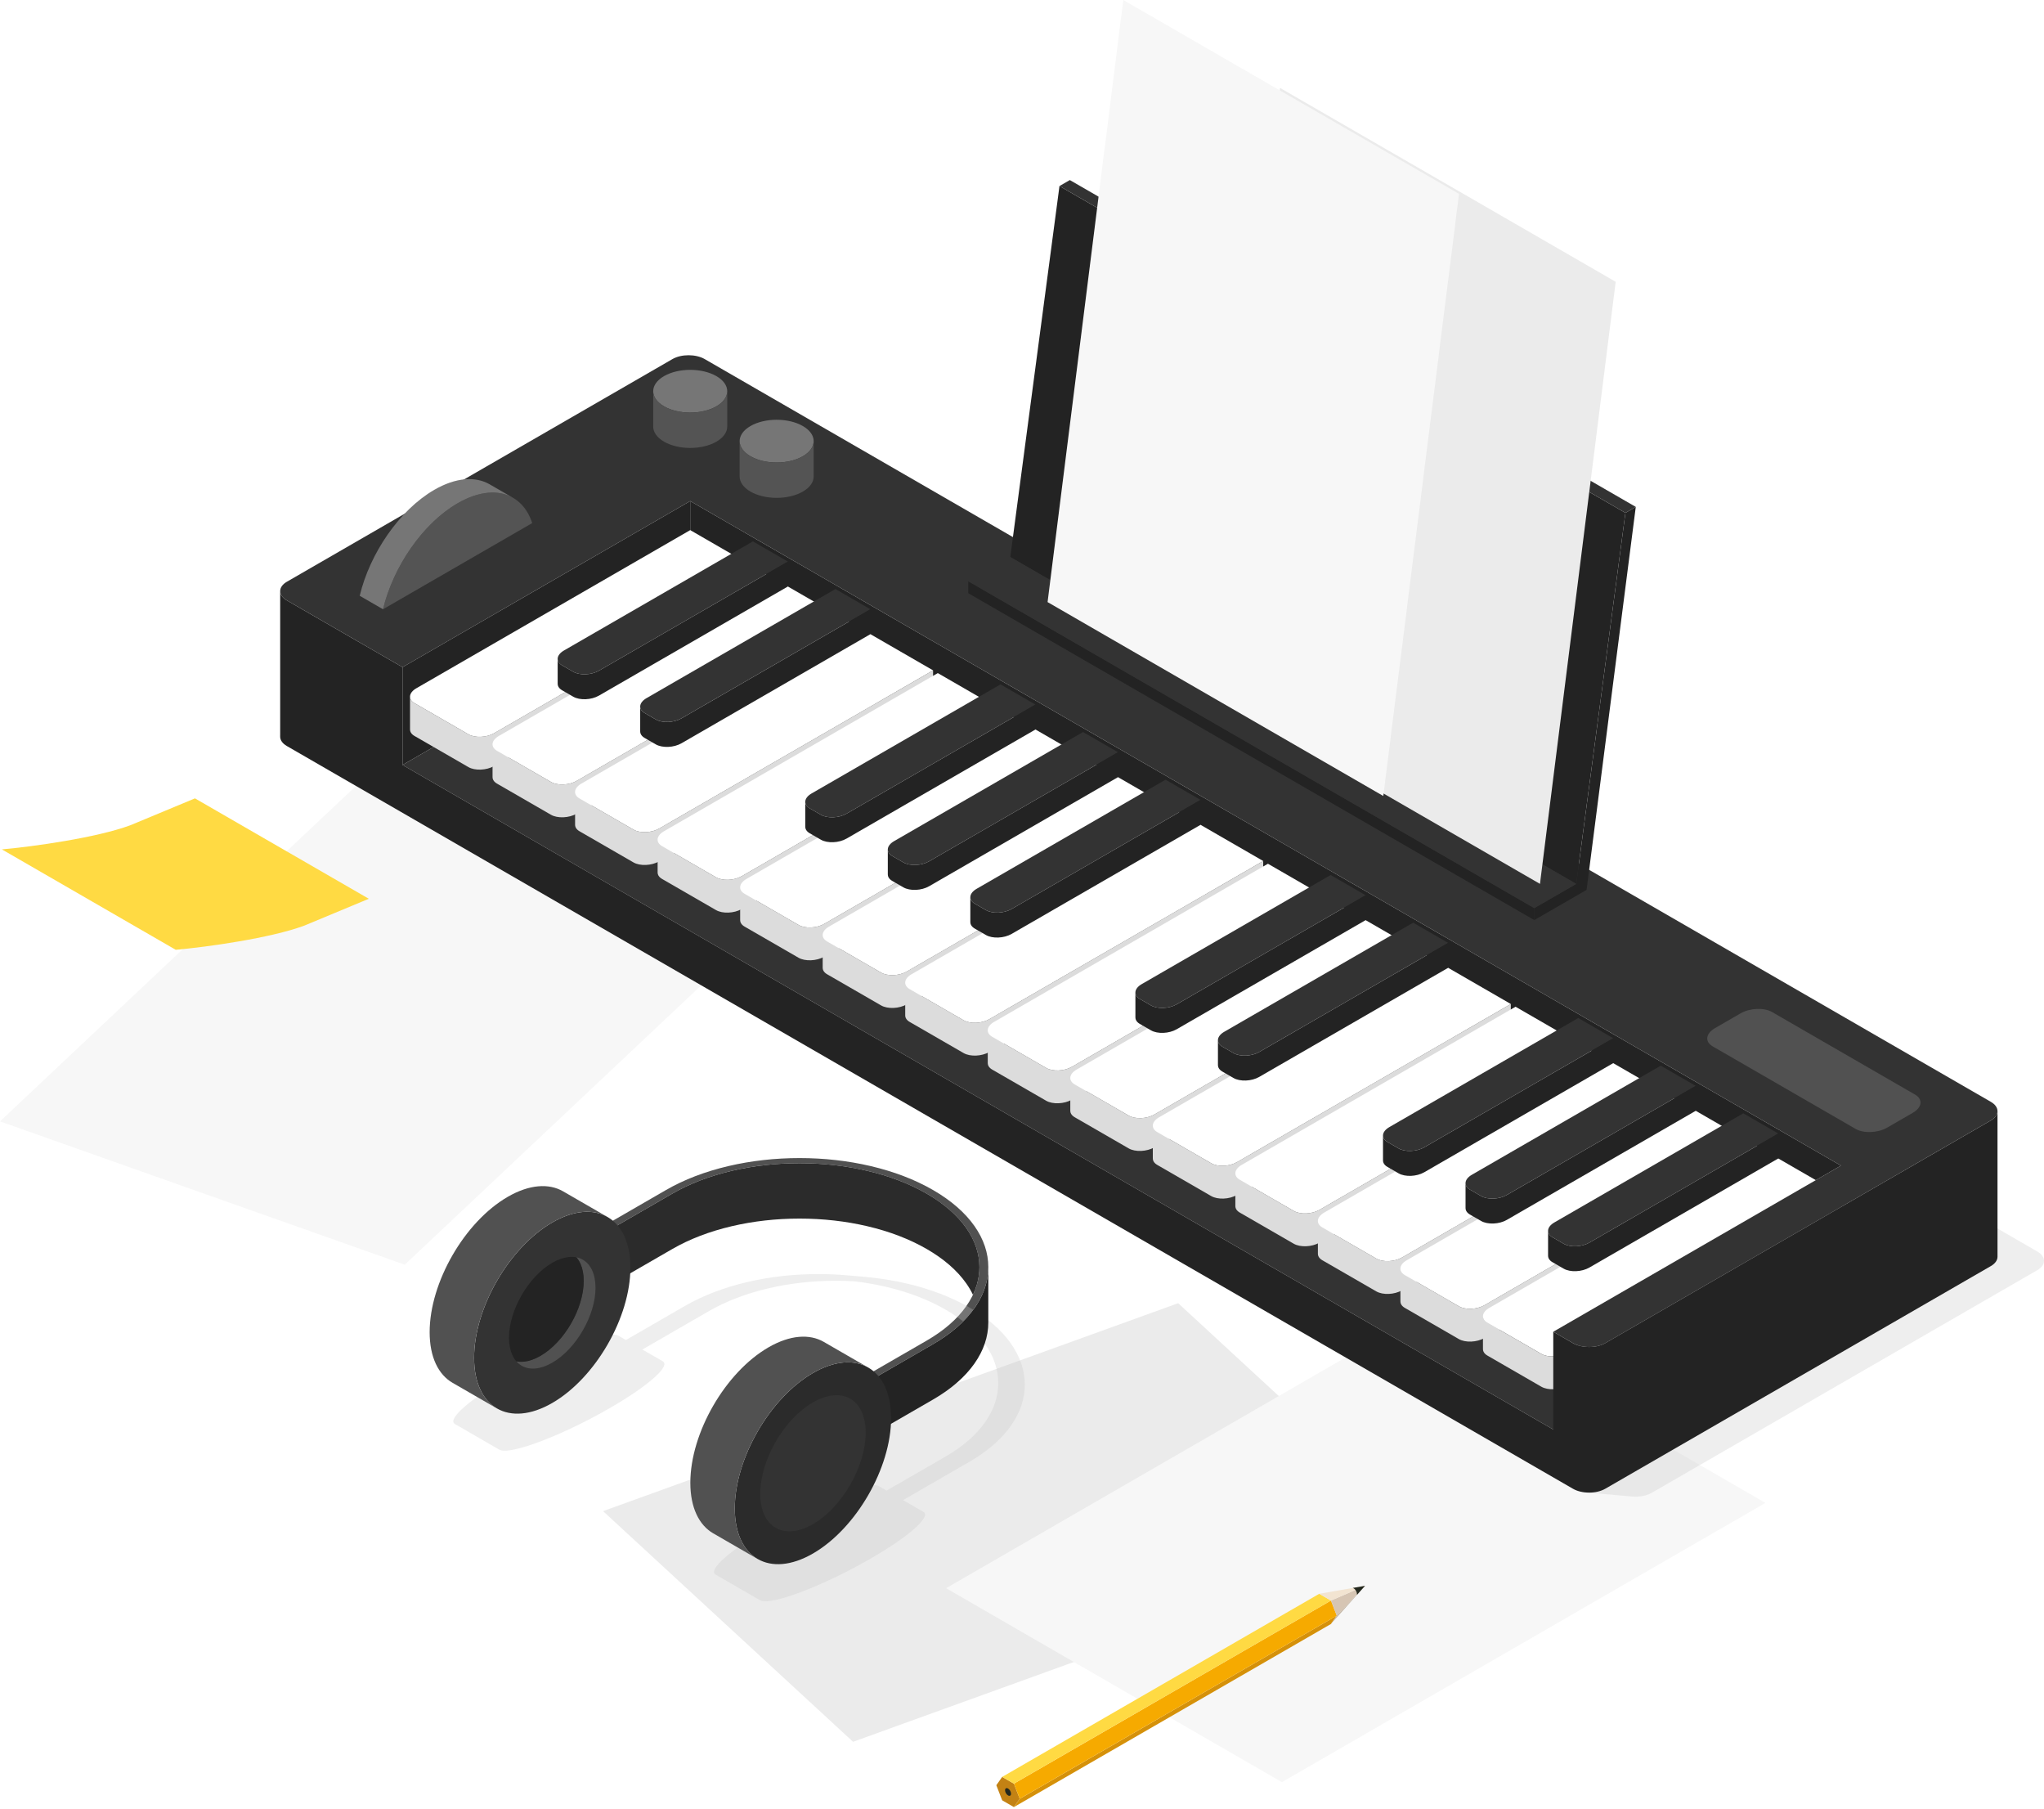 <?xml version="1.0" encoding="UTF-8"?><svg xmlns="http://www.w3.org/2000/svg" xmlns:xlink="http://www.w3.org/1999/xlink" viewBox="0 0 1799.41 1591.91"><defs><style>.cls-1{fill:url(#_ÅÂÁ_Ï_ÌÌ_È_ËÂÌÚ_2);}.cls-1,.cls-2,.cls-3,.cls-4,.cls-5,.cls-6,.cls-7,.cls-8,.cls-9,.cls-10,.cls-11,.cls-12,.cls-13,.cls-14,.cls-15,.cls-16,.cls-17,.cls-18,.cls-19,.cls-20,.cls-21,.cls-22,.cls-23{stroke-width:0px;}.cls-1,.cls-11,.cls-16,.cls-18,.cls-19{mix-blend-mode:multiply;}.cls-2{fill:#23281e;}.cls-24{filter:url(#luminosity-noclip-3);}.cls-25{mask:url(#mask);}.cls-3{fill:#333;}.cls-26{filter:url(#luminosity-noclip);}.cls-4{fill:#545454;}.cls-5{fill:#f2e4d1;}.cls-6{fill:#767676;}.cls-7{fill:#f7f7f7;}.cls-8{fill:#dcdcdc;}.cls-9{fill:#c4b5a3;}.cls-10{fill:#ffda43;}.cls-11{fill:url(#_ÅÂÁ_Ï_ÌÌ_È_ËÂÌÚ_2-2);}.cls-12{fill:#232323;}.cls-13{fill:#515151;}.cls-14{fill:#2b2b2b;}.cls-15{fill:#c38214;}.cls-16{fill:#c4c4c4;}.cls-16,.cls-19{opacity:.3;}.cls-17{fill:#d6c5b3;}.cls-18{fill:url(#_ÅÂÁ_Ï_ÌÌ_È_ËÂÌÚ_16);opacity:.5;}.cls-19{fill:url(#_ÅÂÁ_Ï_ÌÌ_È_ËÂÌÚ_16-2);}.cls-27{isolation:isolate;}.cls-20{fill:#ebebeb;}.cls-21{fill:#f6aa00;}.cls-22{fill:#fff;}.cls-28{mask:url(#mask-3);}.cls-29{mask:url(#mask-2);}.cls-30{mask:url(#mask-1);}.cls-23{fill:#d5910a;}</style><filter id="luminosity-noclip" x="880.95" y="1407.29" width="319.78" height="184.62" color-interpolation-filters="sRGB" filterUnits="userSpaceOnUse"><feFlood flood-color="#fff" result="bg"/><feBlend in="SourceGraphic" in2="bg"/></filter><filter id="luminosity-noclip-2" x="880.95" y="-9007.19" width="319.78" height="32766" color-interpolation-filters="sRGB" filterUnits="userSpaceOnUse"><feFlood flood-color="#fff" result="bg"/><feBlend in="SourceGraphic" in2="bg"/></filter><mask id="mask-1" x="880.95" y="-9007.19" width="319.78" height="32766" maskUnits="userSpaceOnUse"/><linearGradient id="_ÅÂÁ_Ï_ÌÌ_È_ËÂÌÚ_2" x1="880.95" y1="1499.6" x2="1200.73" y2="1499.6" gradientUnits="userSpaceOnUse"><stop offset="0" stop-color="#fff"/><stop offset=".19" stop-color="#fbfbfb"/><stop offset=".36" stop-color="#efefef"/><stop offset=".54" stop-color="#ddd"/><stop offset=".7" stop-color="#c2c2c2"/><stop offset=".87" stop-color="#a0a0a0"/><stop offset="1" stop-color="gray"/></linearGradient><mask id="mask" x="880.95" y="1407.29" width="319.78" height="184.62" maskUnits="userSpaceOnUse"><g class="cls-26"><g class="cls-30"><path class="cls-1" d="M900.11,1591.16l275.96-159.33,24.53-23.8c.44-.43-.4-.92-1.15-.66l-41.23,14.16-275.96,159.33c-1.74,1.01-1.74,2.63,0,3.64l11.55,6.67c1.74,1.01,4.56,1.01,6.3,0Z"/></g></g></mask><linearGradient id="_ÅÂÁ_Ï_ÌÌ_È_ËÂÌÚ_16" x1="880.95" y1="1499.6" x2="1200.73" y2="1499.6" gradientUnits="userSpaceOnUse"><stop offset="0" stop-color="#999"/><stop offset=".96" stop-color="#999"/><stop offset="1" stop-color="#999"/></linearGradient><filter id="luminosity-noclip-3" x="1.63" y="702.65" width="323.06" height="182.58" color-interpolation-filters="sRGB" filterUnits="userSpaceOnUse"><feFlood flood-color="#fff" result="bg"/><feBlend in="SourceGraphic" in2="bg"/></filter><filter id="luminosity-noclip-4" x="1.63" y="-9007.19" width="323.06" height="32766" color-interpolation-filters="sRGB" filterUnits="userSpaceOnUse"><feFlood flood-color="#fff" result="bg"/><feBlend in="SourceGraphic" in2="bg"/></filter><mask id="mask-3" x="1.63" y="-9007.19" width="323.06" height="32766" maskUnits="userSpaceOnUse"/><linearGradient id="_ÅÂÁ_Ï_ÌÌ_È_ËÂÌÚ_2-2" x1="6103.66" y1="793.94" x2="6426.72" y2="793.94" gradientTransform="translate(6428.35) rotate(-180) scale(1 -1)" xlink:href="#_ÅÂÁ_Ï_ÌÌ_È_ËÂÌÚ_2"/><mask id="mask-2" x="1.63" y="702.65" width="323.06" height="182.58" maskUnits="userSpaceOnUse"><g class="cls-24"><g class="cls-28"><polygon class="cls-11" points="1.63 800.8 171.63 702.65 324.69 791.02 147.87 885.24 1.63 800.8"/></g></g></mask><linearGradient id="_ÅÂÁ_Ï_ÌÌ_È_ËÂÌÚ_16-2" x1="6103.66" y1="793.94" x2="6426.72" y2="793.94" gradientTransform="translate(6428.35) rotate(-180) scale(1 -1)" xlink:href="#_ÅÂÁ_Ï_ÌÌ_È_ËÂÌÚ_16"/></defs><g class="cls-27"><g id="Layer_2"><g id="Objects"><polygon class="cls-20" points="530.88 1329.96 750.98 1532.98 1257.27 1349.97 1037.18 1146.95 530.88 1329.96"/><polygon class="cls-7" points="832.87 1397.79 1128.51 1568.5 1554.19 1322.7 1258.55 1152 832.87 1397.79"/><polygon class="cls-7" points="670.81 816.83 314.47 690.7 0 986.95 356.33 1113.08 670.81 816.83"/><g class="cls-25"><path class="cls-18" d="M900.11,1591.16l275.96-159.33,24.53-23.8c.44-.43-.4-.92-1.15-.66l-41.23,14.16-275.96,159.33c-1.74,1.01-1.74,2.63,0,3.64l11.55,6.67c1.74,1.01,4.56,1.01,6.3,0Z"/></g><polygon class="cls-15" points="892.57 1590.43 897.72 1583.1 892.57 1569.81 882.26 1563.86 877.1 1571.19 882.26 1584.48 892.57 1590.43"/><path class="cls-2" d="M884.78,1575.62c0,1.68,1.18,3.72,2.64,4.56,1.46.84,2.64.16,2.64-1.52s-1.18-3.72-2.64-4.56c-1.46-.84-2.64-.16-2.64,1.52Z"/><polygon class="cls-23" points="1176.84 1421.95 897.72 1583.1 892.57 1590.43 1171.69 1429.28 1176.84 1421.95"/><polygon class="cls-21" points="1171.69 1408.66 892.57 1569.81 897.72 1583.1 1176.84 1421.95 1171.69 1408.66"/><polygon class="cls-10" points="1161.38 1402.71 1171.69 1408.66 892.57 1569.81 882.26 1563.86 1161.38 1402.71"/><polygon class="cls-17" points="1176.84 1421.95 1201.68 1395.7 1171.69 1408.66 1176.84 1421.95"/><polygon class="cls-5" points="1161.38 1402.71 1201.68 1395.7 1171.69 1408.66 1161.38 1402.71"/><polygon class="cls-9" points="1171.69 1429.28 1201.68 1395.7 1176.84 1421.95 1171.69 1429.28"/><path class="cls-2" d="M1201.68,1395.7l-7.23,8.09c.05-.17.09-.36.11-.57,0-.1.01-.21.01-.32,0-1.18-.53-2.51-1.33-3.56-.45-.59-.98-1.09-1.55-1.42-.29-.17-.57-.28-.84-.34l10.82-1.88Z"/><path class="cls-13" d="M762.13,1217.25l-5.53-3.19,59.23-34.2c15.12-8.73,26.82-18.9,34.79-30.24,7.69-10.95,11.59-22.53,11.59-34.41,0-11.88-3.9-23.45-11.6-34.41-7.97-11.34-19.67-21.52-34.79-30.25-15.12-8.73-32.74-15.49-52.39-20.09-18.97-4.44-39.02-6.69-59.59-6.7-20.57,0-40.62,2.25-59.59,6.69-19.64,4.6-37.27,11.36-52.38,20.08l-59.23,34.2-5.53-3.19,59.23-34.2c15.86-9.16,34.36-16.25,54.98-21.08,19.91-4.66,40.95-7.03,62.53-7.03,21.58,0,42.62,2.36,62.54,7.03,20.62,4.83,39.12,11.92,54.98,21.08,15.86,9.16,28.15,19.84,36.51,31.74,8.08,11.5,12.17,23.64,12.17,36.1,0,12.46-4.09,24.61-12.17,36.1-8.36,11.9-20.64,22.58-36.51,31.74l-59.23,34.2Z"/><path class="cls-14" d="M862.22,1115.2c0,5.29-.77,10.52-2.31,15.66-.88,2.93-2,5.83-3.37,8.7-1.62-3.4-3.59-6.75-5.91-10.04-7.97-11.34-19.67-21.52-34.79-30.25-15.12-8.73-32.74-15.49-52.39-20.08-18.97-4.44-39.02-6.7-59.59-6.7-20.57,0-40.62,2.25-59.6,6.69-19.64,4.6-37.26,11.36-52.38,20.08l-59.23,34.2v-48.73l59.23-34.2c15.12-8.73,32.74-15.49,52.38-20.09,18.97-4.44,39.02-6.69,59.6-6.69s40.62,2.25,59.59,6.7c19.64,4.6,37.27,11.36,52.39,20.09,15.12,8.73,26.82,18.9,34.79,30.24,7.69,10.95,11.59,22.53,11.59,34.41Z"/><path class="cls-16" d="M889.99,1182.52c-8.36-11.91-20.64-22.58-36.5-31.74-15.86-9.16-34.36-16.25-54.98-21.08-12.1-2.83-24.63-4.81-37.43-5.94h0s-15.56-1.37-15.56-1.37h0c-8.26-.72-16.64-1.08-25.1-1.08-21.58,0-42.62,2.36-62.53,7.02-20.62,4.83-39.12,11.92-54.98,21.07l-51.89,29.96-6.69-3.86h0c-.74-.43-1.77-.71-3.12-.82-14.01-1.23-56.17,15.57-94.16,37.5-34.35,19.83-53.54,37.08-46.55,41.12l39.13,22.6h0c.74.43,1.77.7,3.12.82,14.01,1.22,56.17-15.56,94.16-37.5,34.35-19.83,53.53-37.08,46.55-41.11l-17.95-10.37,58.49-33.77c15.12-8.73,32.74-15.48,52.39-20.08,18.97-4.44,39.02-6.69,59.59-6.69,5.4,0,10.76.16,16.08.47,9.52,1.12,18.86,2.74,27.95,4.87,19.64,4.6,37.27,11.36,52.39,20.08,15.12,8.73,26.82,18.91,34.79,30.25,7.69,10.95,11.6,22.53,11.6,34.41s-3.9,23.45-11.6,34.41c-7.96,11.34-19.67,21.52-34.79,30.24l-51.89,29.96-6.69-3.86c-.74-.43-1.78-.71-3.12-.82-14.01-1.23-56.17,15.56-94.16,37.5-34.35,19.83-53.54,37.08-46.55,41.11l39.13,22.6h0c.74.43,1.77.71,3.12.82,14.01,1.23,56.17-15.56,94.16-37.5,34.35-19.83,53.53-37.08,46.55-41.11h0s-17.95-10.37-17.95-10.37l58.49-33.77c15.86-9.16,28.14-19.84,36.5-31.74,8.07-11.5,12.17-23.64,12.17-36.1,0-12.46-4.09-24.61-12.17-36.11Z"/><path class="cls-3" d="M554.97,1115.62c0,43.87-30.8,97.22-68.8,119.16-38,21.94-68.8,4.15-68.8-39.72s30.8-97.22,68.8-119.16,68.8-4.15,68.8,39.72Z"/><path class="cls-3" d="M524.26,1133.35c0,24.29-17.05,53.82-38.09,65.97-21.03,12.14-38.09,2.3-38.09-21.99s17.05-53.82,38.09-65.97c21.03-12.14,38.09-2.3,38.09,21.99Z"/><path class="cls-13" d="M437.52,1239.59c-12.45-7.19-20.15-22.6-20.15-44.53,0-43.87,30.8-97.22,68.8-119.16,19-10.97,36.19-12.01,48.64-4.82l-39.13-22.59c-12.45-7.19-29.65-6.15-48.65,4.82-38,21.94-68.8,75.29-68.8,119.16,0,21.94,7.7,37.35,20.15,44.54h0s39.13,22.59,39.13,22.59Z"/><path class="cls-12" d="M870.04,1115.2v48.73c0,12.46-4.1,24.61-12.17,36.1-8.36,11.9-20.64,22.58-36.51,31.74l-59.23,34.2v-48.73l59.23-34.2c15.86-9.16,28.14-19.84,36.51-31.74.71-1.01,1.38-2.02,2.03-3.04.74-1.16,1.44-2.33,2.1-3.51h0c.97-1.72,1.84-3.45,2.64-5.2,3.59-7.92,5.41-16.07,5.41-24.36Z"/><path class="cls-13" d="M524.26,1133.35c0,24.29-17.05,53.82-38.09,65.97-10.52,6.07-20.04,6.65-26.93,2.67l-.12-.07c-1.7-1-3.23-2.27-4.58-3.81,2.12.42,4.38.52,6.77.27,4.46-.46,9.34-2.11,14.46-5.07,21.03-12.14,38.08-41.68,38.08-65.97,0-5.91-1.01-10.96-2.84-15.05-.98-2.2-2.2-4.11-3.62-5.73,2.05.41,3.96,1.12,5.7,2.13h0c6.89,3.98,11.15,12.51,11.15,24.66Z"/><path class="cls-12" d="M513.87,1127.35c0,24.29-17.05,53.82-38.08,65.97-5.12,2.95-10,4.61-14.46,5.07-2.39.25-4.65.15-6.77-.27-1.42-1.62-2.64-3.54-3.62-5.73-1.83-4.09-2.84-9.14-2.84-15.05,0-24.28,17.05-53.82,38.08-65.97,5.12-2.95,10-4.6,14.45-5.06,2.39-.25,4.66-.15,6.78.27,1.42,1.62,2.64,3.54,3.62,5.73,1.83,4.09,2.84,9.14,2.84,15.05Z"/><path class="cls-14" d="M784.47,1248.11c0,43.87-30.8,97.22-68.8,119.16-38,21.94-68.8,4.15-68.8-39.72s30.8-97.22,68.8-119.16c38-21.94,68.8-4.15,68.8,39.72Z"/><path class="cls-13" d="M667.02,1372.09c-12.45-7.19-20.15-22.6-20.15-44.53,0-43.87,30.8-97.22,68.8-119.16,19-10.97,36.19-12.01,48.64-4.82l-39.13-22.59c-12.45-7.19-29.65-6.15-48.65,4.82-38,21.94-68.8,75.29-68.8,119.16,0,21.94,7.7,37.35,20.15,44.54h0s39.13,22.59,39.13,22.59Z"/><path class="cls-3" d="M762.07,1261.04c0,29.59-20.78,65.57-46.4,80.37s-46.4,2.8-46.4-26.79,20.78-65.58,46.4-80.37c25.63-14.8,46.4-2.8,46.4,26.79Z"/><path class="cls-16" d="M1793.52,1101.46L661.32,447.78c-3.15-1.82-7.09-2.89-11.17-3.25h-.01s-40.93-3.6-40.93-3.6h.01c-6.11-.52-12.55.55-17.26,3.27l-339.42,195.96c-7.85,4.53-7.85,11.88,0,16.41l1132.2,653.68c3.15,1.82,7.09,2.89,11.17,3.25h.01s40.93,3.6,40.93,3.6h-.01c6.11.52,12.55-.55,17.26-3.27l339.42-195.96c7.85-4.53,7.85-11.88,0-16.41Z"/><polygon class="cls-12" points="607.62 527.02 1546.15 1068.88 1620.66 1025.87 607.62 440.99 607.62 527.02"/><polygon class="cls-12" points="354.36 587.2 607.62 440.99 607.62 527.02 354.36 673.24 354.36 587.2"/><polygon class="cls-3" points="354.36 673.24 1367.4 1258.11 1620.66 1111.9 607.62 527.02 354.36 673.24"/><path class="cls-8" d="M676.11,506.09l-241.12,139.21c-6.7,3.87-16.84,4.29-22.65.94l-47.47-27.4c-2.63-1.52-3.91-3.55-3.9-5.68h-.01v28.87h.01c0,2.13,1.27,4.16,3.9,5.68l47.47,27.4c5.8,3.35,15.94,2.93,22.65-.94l241.12-139.21v-28.86h0Z"/><path class="cls-8" d="M748.76,548.04l-241.12,139.21c-6.7,3.87-16.84,4.29-22.65.94l-47.47-27.4c-2.63-1.52-3.91-3.55-3.9-5.68h-.01v28.87h.01c0,2.13,1.27,4.16,3.9,5.68l47.47,27.4c5.81,3.35,15.94,2.93,22.65-.94l241.12-139.21v-28.86h0Z"/><path class="cls-8" d="M1548,1009.48l-241.12,139.21c-6.7,3.87-16.84,4.29-22.65.94l-47.47-27.4c-2.63-1.52-3.91-3.55-3.9-5.68h-.01v28.87h.01c0,2.13,1.27,4.16,3.9,5.68l47.47,27.4c5.8,3.35,15.94,2.93,22.65-.94l241.12-139.21v-28.86h0Z"/><path class="cls-8" d="M1475.34,967.53l-241.12,139.21c-6.7,3.87-16.84,4.29-22.65.94l-47.47-27.4c-2.63-1.52-3.91-3.55-3.9-5.68h-.01v28.87h.01c0,2.13,1.27,4.16,3.9,5.68l47.47,27.4c5.81,3.35,15.94,2.93,22.65-.94l241.12-139.21v-28.86h0Z"/><path class="cls-8" d="M1402.68,925.58l-241.12,139.21c-6.7,3.87-16.84,4.29-22.65.94l-47.47-27.4c-2.63-1.52-3.91-3.55-3.9-5.68h-.01v28.87h.01c0,2.13,1.27,4.16,3.9,5.68l47.47,27.4c5.8,3.35,15.94,2.93,22.65-.94l241.12-139.21v-28.86h0Z"/><path class="cls-8" d="M1330.02,883.63l-241.12,139.21c-6.7,3.87-16.84,4.29-22.65.94l-47.47-27.4c-2.63-1.52-3.91-3.55-3.9-5.68h-.01v28.87h.01c0,2.13,1.27,4.16,3.9,5.68l47.47,27.4c5.81,3.35,15.94,2.93,22.65-.94l241.12-139.21v-28.86h0Z"/><path class="cls-8" d="M1257.37,841.68l-241.12,139.21c-6.7,3.87-16.84,4.29-22.65.94l-47.47-27.4c-2.63-1.52-3.91-3.55-3.9-5.68h-.01v28.87h.01c0,2.13,1.27,4.16,3.9,5.68l47.47,27.4c5.81,3.35,15.94,2.93,22.65-.94l241.12-139.21v-28.86h0Z"/><path class="cls-8" d="M1184.71,799.73l-241.12,139.21c-6.7,3.87-16.84,4.29-22.65.94l-47.47-27.4c-2.63-1.52-3.91-3.55-3.9-5.68h-.01v28.87h.01c0,2.13,1.27,4.16,3.9,5.68l47.47,27.4c5.81,3.35,15.94,2.93,22.65-.94l241.12-139.21v-28.86h0Z"/><path class="cls-8" d="M1112.05,757.78l-241.12,139.21c-6.7,3.87-16.84,4.29-22.65.94l-47.47-27.4c-2.63-1.52-3.91-3.55-3.9-5.68h-.01v28.87h.01c0,2.13,1.27,4.16,3.9,5.68l47.47,27.4c5.81,3.35,15.94,2.93,22.65-.94l241.12-139.21v-28.86h0Z"/><path class="cls-8" d="M1039.39,715.84l-241.12,139.21c-6.7,3.87-16.84,4.29-22.65.94l-47.47-27.4c-2.63-1.52-3.91-3.55-3.9-5.68h-.01v28.87h.01c0,2.13,1.27,4.16,3.9,5.68l47.47,27.4c5.8,3.35,15.94,2.93,22.65-.94l241.12-139.21v-28.86h0Z"/><path class="cls-8" d="M966.74,673.89l-241.12,139.21c-6.7,3.87-16.84,4.29-22.65.94l-47.47-27.4c-2.63-1.52-3.91-3.55-3.9-5.68h-.01v28.87h.01c0,2.13,1.27,4.16,3.9,5.68l47.47,27.4c5.8,3.35,15.94,2.93,22.65-.94l241.12-139.21v-28.86h0Z"/><path class="cls-8" d="M894.08,631.94l-241.12,139.21c-6.7,3.87-16.84,4.29-22.65.94l-47.47-27.4c-2.63-1.52-3.91-3.55-3.9-5.68h-.01v28.87h.01c0,2.13,1.27,4.16,3.9,5.68l47.47,27.4c5.81,3.35,15.94,2.93,22.65-.94l241.12-139.21v-28.86h0Z"/><path class="cls-8" d="M821.42,589.99l-241.12,139.21c-6.7,3.87-16.84,4.29-22.65.94l-47.47-27.4c-2.63-1.52-3.91-3.55-3.9-5.68h-.01v28.87h.01c0,2.13,1.27,4.16,3.9,5.68l47.47,27.4c5.8,3.35,15.94,2.93,22.65-.94l241.12-139.21v-28.86h0Z"/><path class="cls-22" d="M412.34,646.24l-47.47-27.4c-5.8-3.35-5.08-9.21,1.63-13.08l241.12-139.21,68.49,39.54-241.12,139.21c-6.7,3.87-16.84,4.29-22.65.94Z"/><path class="cls-22" d="M485,688.19l-47.47-27.4c-5.8-3.35-5.08-9.21,1.63-13.08l241.12-139.21,68.49,39.54-241.12,139.21c-6.7,3.87-16.84,4.29-22.65.94Z"/><path class="cls-22" d="M557.65,730.14l-47.47-27.4c-5.8-3.35-5.08-9.21,1.63-13.08l241.12-139.21,68.49,39.54-241.12,139.21c-6.7,3.87-16.84,4.29-22.65.94Z"/><path class="cls-22" d="M630.31,772.09l-47.47-27.4c-5.8-3.35-5.08-9.21,1.63-13.08l241.12-139.21,68.49,39.54-241.12,139.21c-6.7,3.87-16.84,4.29-22.65.94Z"/><path class="cls-22" d="M702.97,814.04l-47.47-27.4c-5.8-3.35-5.08-9.21,1.63-13.08l241.12-139.21,68.49,39.54-241.12,139.21c-6.7,3.87-16.84,4.29-22.65.94Z"/><path class="cls-22" d="M775.63,855.99l-47.47-27.4c-5.8-3.35-5.08-9.21,1.63-13.08l241.12-139.21,68.49,39.54-241.12,139.21c-6.7,3.87-16.84,4.29-22.65.94Z"/><path class="cls-22" d="M848.28,897.93l-47.47-27.4c-5.8-3.35-5.08-9.21,1.63-13.08l241.12-139.21,68.49,39.54-241.12,139.21c-6.7,3.87-16.84,4.29-22.65.94Z"/><path class="cls-22" d="M920.94,939.88l-47.47-27.4c-5.8-3.35-5.08-9.21,1.63-13.08l241.12-139.21,68.49,39.54-241.12,139.21c-6.7,3.87-16.84,4.29-22.65.94Z"/><path class="cls-22" d="M993.6,981.83l-47.47-27.4c-5.8-3.35-5.08-9.21,1.63-13.08l241.12-139.21,68.49,39.54-241.12,139.21c-6.7,3.87-16.84,4.29-22.65.94Z"/><path class="cls-22" d="M1066.26,1023.78l-47.47-27.4c-5.8-3.35-5.08-9.21,1.63-13.08l241.12-139.21,68.49,39.54-241.12,139.21c-6.7,3.87-16.84,4.29-22.65.94Z"/><path class="cls-22" d="M1138.92,1065.73l-47.47-27.4c-5.8-3.35-5.08-9.21,1.63-13.08l241.12-139.21,68.49,39.54-241.12,139.21c-6.7,3.87-16.84,4.29-22.65.94Z"/><path class="cls-22" d="M1211.57,1107.68l-47.47-27.4c-5.8-3.35-5.08-9.21,1.63-13.08l241.12-139.21,68.49,39.54-241.12,139.21c-6.7,3.87-16.84,4.29-22.65.94Z"/><path class="cls-22" d="M1284.23,1149.63l-47.47-27.4c-5.8-3.35-5.08-9.21,1.63-13.08l241.12-139.21,68.49,39.54-241.12,139.21c-6.7,3.87-16.84,4.29-22.65.94Z"/><path class="cls-22" d="M1356.89,1191.58l-47.47-27.4c-5.8-3.35-5.08-9.21,1.63-13.08l241.12-139.21,68.49,39.54-241.12,139.21c-6.7,3.87-16.84,4.29-22.65.94Z"/><path class="cls-8" d="M1620.66,1051.43l-241.12,139.21c-6.7,3.87-16.84,4.29-22.65.94l-47.47-27.4c-2.63-1.52-3.91-3.55-3.9-5.68h-.01v28.87h.01c0,2.13,1.27,4.16,3.9,5.68l47.47,27.4c5.81,3.35,15.94,2.93,22.65-.94l241.12-139.21v-28.86h0Z"/><path class="cls-3" d="M504.62,591.22l-9.77-5.64c-5.8-3.35-5.08-9.21,1.63-13.08l166.32-96.02,30.79,17.78-166.32,96.02c-6.7,3.87-16.84,4.29-22.65.94Z"/><path class="cls-12" d="M527.27,590.28c-6.7,3.87-16.84,4.29-22.65.94l-9.77-5.64c-2.63-1.52-3.91-3.55-3.9-5.68h-.01v21.94h.01c0,2.12,1.27,4.16,3.9,5.68l9.77,5.64c5.8,3.35,15.94,2.93,22.65-.94l166.32-96.02v-21.93h0l-166.32,96.02Z"/><path class="cls-3" d="M577.28,633.16l-9.77-5.64c-5.8-3.35-5.08-9.21,1.63-13.08l166.32-96.02,30.79,17.78-166.32,96.02c-6.7,3.87-16.84,4.29-22.65.94Z"/><path class="cls-12" d="M599.92,632.23c-6.7,3.87-16.84,4.29-22.65.94l-9.77-5.64c-2.63-1.52-3.91-3.55-3.9-5.68h-.01v21.94h.01c0,2.12,1.27,4.16,3.9,5.68l9.77,5.64c5.8,3.35,15.94,2.93,22.65-.94l166.32-96.02v-21.93h0l-166.32,96.02Z"/><path class="cls-3" d="M722.59,717.06l-9.77-5.64c-5.8-3.35-5.08-9.21,1.63-13.08l166.32-96.02,30.79,17.78-166.32,96.02c-6.7,3.87-16.84,4.29-22.65.94Z"/><path class="cls-12" d="M745.24,716.12c-6.7,3.87-16.84,4.29-22.65.94l-9.77-5.64c-2.63-1.52-3.91-3.55-3.9-5.68h-.01v21.94h.01c0,2.12,1.27,4.16,3.9,5.68l9.77,5.64c5.8,3.35,15.94,2.93,22.65-.94l166.32-96.02v-21.93h0l-166.32,96.02Z"/><path class="cls-3" d="M795.25,759.01l-9.77-5.64c-5.8-3.35-5.08-9.21,1.63-13.08l166.32-96.02,30.79,17.78-166.32,96.02c-6.7,3.87-16.84,4.29-22.65.94Z"/><path class="cls-12" d="M817.9,758.07c-6.7,3.87-16.84,4.29-22.65.94l-9.77-5.64c-2.63-1.52-3.91-3.55-3.9-5.68h-.01v21.94h.01c0,2.12,1.27,4.16,3.9,5.68l9.77,5.64c5.8,3.35,15.94,2.93,22.65-.94l166.32-96.02v-21.93h0l-166.32,96.02Z"/><path class="cls-3" d="M867.91,800.96l-9.77-5.64c-5.8-3.35-5.08-9.21,1.63-13.08l166.32-96.02,30.79,17.78-166.32,96.02c-6.7,3.87-16.84,4.29-22.65.94Z"/><path class="cls-12" d="M890.55,800.02c-6.7,3.87-16.84,4.29-22.65.94l-9.77-5.64c-2.63-1.52-3.91-3.55-3.9-5.68h-.01v21.94h.01c0,2.12,1.27,4.16,3.9,5.68l9.77,5.64c5.8,3.35,15.94,2.93,22.65-.94l166.32-96.02v-21.93h0l-166.32,96.02Z"/><path class="cls-3" d="M1013.22,884.86l-9.77-5.64c-5.8-3.35-5.08-9.21,1.63-13.08l166.32-96.02,30.79,17.78-166.32,96.02c-6.7,3.87-16.84,4.29-22.65.94Z"/><path class="cls-12" d="M1035.87,883.92c-6.7,3.87-16.84,4.29-22.65.94l-9.77-5.64c-2.63-1.52-3.91-3.55-3.9-5.68h-.01v21.94h.01c0,2.12,1.27,4.16,3.9,5.68l9.77,5.64c5.8,3.35,15.94,2.93,22.65-.94l166.32-96.02v-21.93h0l-166.32,96.02Z"/><path class="cls-3" d="M1085.88,926.81l-9.77-5.64c-5.8-3.35-5.08-9.21,1.63-13.08l166.32-96.02,30.79,17.78-166.32,96.02c-6.7,3.87-16.84,4.29-22.65.94Z"/><path class="cls-12" d="M1108.53,925.87c-6.7,3.87-16.84,4.29-22.65.94l-9.77-5.64c-2.63-1.52-3.91-3.55-3.9-5.68h-.01v21.94h.01c0,2.12,1.27,4.16,3.9,5.68l9.77,5.64c5.8,3.35,15.94,2.93,22.65-.94l166.32-96.02v-21.93h0l-166.32,96.02Z"/><path class="cls-3" d="M1231.2,1010.7l-9.77-5.64c-5.8-3.35-5.08-9.21,1.63-13.08l166.32-96.02,30.79,17.78-166.32,96.02c-6.7,3.87-16.84,4.29-22.65.94Z"/><path class="cls-12" d="M1253.84,1009.77c-6.7,3.87-16.84,4.29-22.65.94l-9.77-5.64c-2.63-1.52-3.91-3.55-3.9-5.68h-.01v21.94h.01c0,2.12,1.27,4.16,3.9,5.68l9.77,5.64c5.8,3.35,15.94,2.93,22.65-.94l166.32-96.02v-21.93h0l-166.32,96.02Z"/><path class="cls-3" d="M1303.85,1052.65l-9.77-5.64c-5.8-3.35-5.08-9.21,1.63-13.08l166.32-96.02,30.79,17.78-166.32,96.02c-6.7,3.87-16.84,4.29-22.65.94Z"/><path class="cls-12" d="M1326.5,1051.71c-6.7,3.87-16.84,4.29-22.65.94l-9.77-5.64c-2.63-1.52-3.91-3.55-3.9-5.68h-.01v21.94h.01c0,2.12,1.27,4.16,3.9,5.68l9.77,5.64c5.8,3.35,15.94,2.93,22.65-.94l166.32-96.02v-21.93h0l-166.32,96.02Z"/><path class="cls-3" d="M1376.51,1094.6l-9.77-5.64c-5.8-3.35-5.08-9.21,1.63-13.08l166.32-96.02,30.79,17.78-166.32,96.02c-6.7,3.87-16.84,4.29-22.65.94Z"/><path class="cls-12" d="M1399.16,1093.66c-6.7,3.87-16.84,4.29-22.65.94l-9.77-5.64c-2.63-1.52-3.91-3.55-3.9-5.68h-.01v21.94h.01c0,2.12,1.27,4.16,3.9,5.68l9.77,5.64c5.8,3.35,15.94,2.93,22.65-.94l166.32-96.02v-21.93h0l-166.32,96.02Z"/><path class="cls-3" d="M591.96,316.04l-339.42,195.96c-7.85,4.53-7.85,11.88,0,16.41l101.82,58.79,253.26-146.22,1013.04,584.88-253.26,146.22,17.34,10.01c7.85,4.53,20.58,4.53,28.43,0l339.42-195.96c7.85-4.53,7.85-11.88,0-16.41L620.39,316.04c-7.85-4.53-20.58-4.53-28.43,0Z"/><path class="cls-12" d="M1758.48,977.93c0,2.97-1.96,5.94-5.89,8.21l-339.42,195.96c-7.85,4.53-20.58,4.53-28.43,0l-17.34-10.01v86.03h0S354.36,673.24,354.36,673.24v-86.03s-101.82-58.79-101.82-58.79c-3.93-2.27-5.89-5.24-5.89-8.21h0v128.16c0,2.97,1.96,5.94,5.89,8.21l1132.2,653.68c7.85,4.53,20.58,4.53,28.43,0l339.42-195.96c3.93-2.27,5.89-5.24,5.89-8.21v-128.16Z"/><path class="cls-4" d="M402.86,442.93c-30.75,17.75-56.79,56.04-65.67,93.27l131.35-75.84c-8.88-26.98-34.93-35.19-65.68-17.44Z"/><polygon class="cls-6" points="337.19 536.2 337.19 536.2 337.19 536.2 337.19 536.2"/><path class="cls-6" d="M402.86,442.93c19.03-10.99,36.26-12.02,48.73-4.82h0s-20.52-11.85-20.52-11.85h0c-12.47-7.19-29.7-6.16-48.73,4.83-30.75,17.75-56.79,56.04-65.67,93.27l20.52,11.85c8.88-37.23,34.92-75.52,65.67-93.27Z"/><path class="cls-6" d="M630.66,357.63c-12.73,7.35-33.36,7.35-46.08,0-12.73-7.35-12.73-19.26,0-26.61,12.73-7.35,33.36-7.35,46.08,0,12.73,7.35,12.73,19.26,0,26.61Z"/><path class="cls-4" d="M630.66,357.63c-12.73,7.35-33.36,7.35-46.08,0-6.36-3.67-9.54-8.49-9.54-13.3v31.1c0,4.81,3.18,9.63,9.54,13.3,12.73,7.35,33.36,7.35,46.08,0,6.36-3.67,9.54-8.49,9.54-13.3v-31.1h0c0,4.81-3.18,9.63-9.54,13.3Z"/><path class="cls-6" d="M706.76,401.56c-12.73,7.35-33.36,7.35-46.08,0-12.73-7.35-12.73-19.26,0-26.61s33.36-7.35,46.08,0c12.73,7.35,12.73,19.26,0,26.61Z"/><path class="cls-4" d="M706.76,401.56c-12.73,7.35-33.36,7.35-46.08,0-6.36-3.67-9.54-8.49-9.54-13.3v31.1c0,4.81,3.18,9.63,9.54,13.3,12.73,7.35,33.36,7.35,46.08,0,6.36-3.67,9.54-8.49,9.54-13.3v-31.1h0c0,4.81-3.18,9.63-9.54,13.3Z"/><path class="cls-13" d="M1633.57,993.57l-125.81-72.64c-7.12-4.11-6.23-11.3,2-16.05l22.53-13.01c8.23-4.75,20.67-5.26,27.79-1.15l125.81,72.64c7.12,4.11,6.23,11.3-2,16.05l-22.53,13.01c-8.23,4.75-20.67,5.26-27.79,1.15Z"/><polygon class="cls-12" points="1396.73 783.18 1350.68 809.77 1350.68 799.25 1387.62 777.92 1430.92 451.38 1440.03 446.12 1396.73 783.18"/><polygon class="cls-12" points="1350.68 809.77 852.46 522.12 852.46 511.6 1350.68 799.25 1350.68 809.77"/><polygon class="cls-12" points="1430.92 451.38 1387.62 777.92 889.4 490.27 932.7 163.73 1430.92 451.38"/><polygon class="cls-3" points="1440.03 446.12 941.81 158.47 932.7 163.73 1430.92 451.38 1440.03 446.12"/><polygon class="cls-3" points="1350.68 799.25 1387.62 777.92 889.4 490.27 852.46 511.6 1350.68 799.25"/><polygon class="cls-20" points="1060.14 607.25 1355.69 777.91 1422.35 248.01 1126.8 77.35 1060.14 607.25"/><polygon class="cls-7" points="922.22 529.9 1217.77 700.56 1284.43 170.66 988.88 0 922.22 529.9"/><g class="cls-29"><polygon class="cls-19" points="1.63 800.8 171.63 702.65 324.69 791.02 147.87 885.24 1.63 800.8"/></g><path class="cls-10" d="M154.69,835.92c27.73-2.45,83.49-10.26,113.13-21.24l56.87-23.66-153.06-88.37-56.87,23.66c-29.64,10.98-85.4,18.79-113.13,21.24l153.06,88.37Z"/></g></g></g></svg>